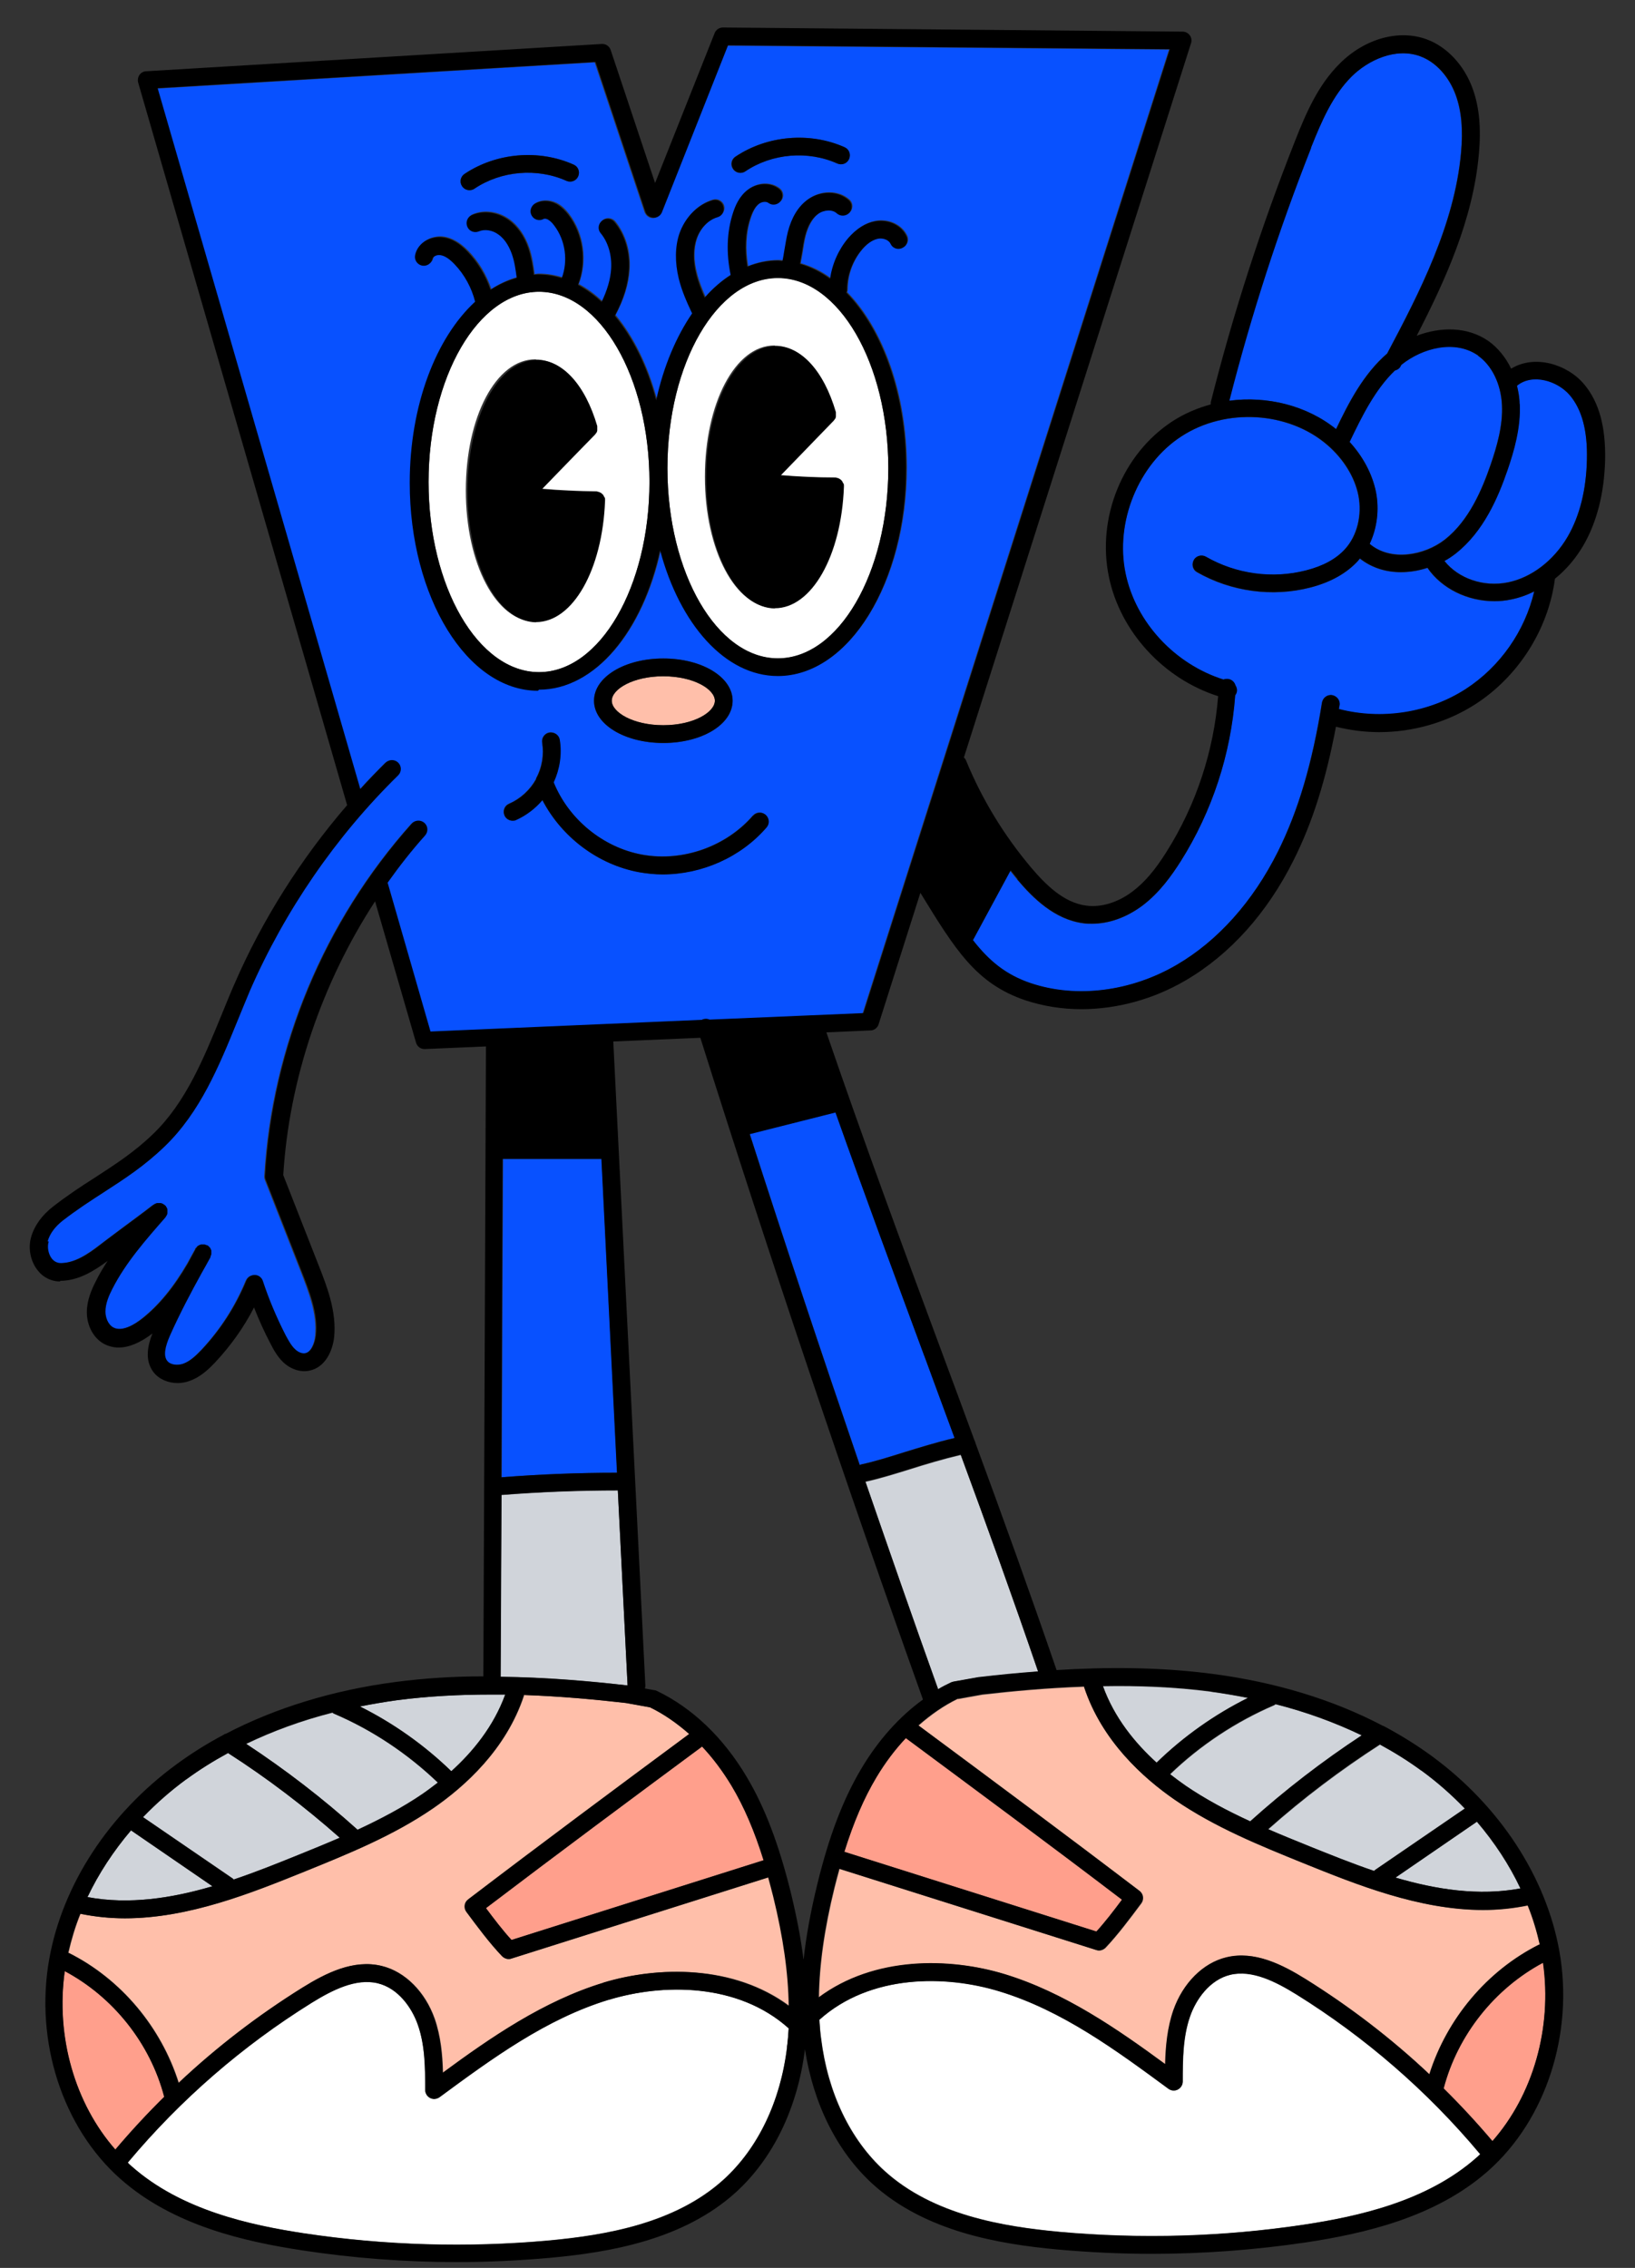<?xml version="1.0" encoding="UTF-8"?>
<svg id="Layer_1" data-name="Layer 1" xmlns="http://www.w3.org/2000/svg" version="1.1" viewBox="0 0 75.5 104.7">
  <rect x="0" y="0" width="75.5" height="104.7" fill="#333333" stroke="none"/>
  <defs>
    <style>
      .cls-1 {
        fill: #ffbfaa;
      }

      .cls-1, .cls-2, .cls-3, .cls-4, .cls-5, .cls-6 {
        stroke-width: 0px;
      }

      .cls-2 {
        fill: #d0d4da;
      }

      .cls-3 {
        fill: #000;
      }

      .cls-4 {
        fill: #fff;
      }

      .cls-5 {
        fill: #ff9f8c;
      }

      .cls-6 {
        fill: #0851ff;
      }
    </style>
  </defs>
  <path class="cls-4" d="M24.89,31.03c2.81,0,5.1-3.94,5.1-8.78s-2.29-8.78-5.1-8.78-5.1,3.94-5.1,8.78,2.29,8.78,5.1,8.78ZM24.75,16.6c1.18,0,2.23,1.14,2.79,3.05v.13s0,.05,0,.08c0,.02,0,.05-.02.07,0,.03-.03.05-.05.07,0,0-.02.03-.03.04-.82.84-1.63,1.68-2.45,2.52.87.07,1.72.11,2.54.12h0s.04,0,.07.02c.03,0,.06,0,.08.02.02,0,.04.03.06.04.02.02.05.03.06.05.02.02.03.04.04.07,0,.02.03.04.04.07,0,.03,0,.05.02.08,0,.02,0,.05,0,.07h0c-.12,3.19-1.49,5.6-3.19,5.6-1.79,0-3.2-2.66-3.2-6.06s1.4-6.05,3.2-6.05h.04Z"/>
  <path class="cls-6" d="M2.77,58.32c.65,0,1.27-.42,1.83-.85.29-.22.68-.51,1.09-.82.46-.34.95-.7,1.36-1.02,0,0,.03,0,.04-.02.02,0,.05-.03.07-.04.02,0,.05,0,.07-.02h.15s.05,0,.07.02c.03,0,.05.02.07.04,0,0,.03,0,.04.02,0,0,0,.02.02.03,0,0,.02,0,.03.02,0,0,0,.03.02.04.02.02.03.05.04.07,0,.02,0,.05.02.07v.16s0,.05-.02.07c0,.03-.03.05-.04.07,0,0,0,.03-.02.04-.91,1.03-1.84,2.09-2.46,3.31-.16.31-.32.68-.32,1.05,0,.27.11.6.36.73.43.23,1.04-.16,1.36-.42.76-.6,1.45-1.44,2.09-2.54.12-.22.24-.44.36-.65h0v-.03s.03-.03.05-.05.03-.04.05-.06.04-.02.07-.04c.02,0,.05-.03.07-.03h.16s.05,0,.07.02c.02,0,.05,0,.07.02h0s.03.03.05.04c.02.02.05.03.06.06.02.02.03.04.04.07,0,.02.03.05.03.07v.16s0,.05-.02.08c0,.02,0,.05-.02.07-.13.25-.26.48-.39.7-.52.94-1.02,1.89-1.46,2.87-.27.59-.32.99-.15,1.21.15.2.49.22.73.14.33-.11.61-.38.87-.65.88-.94,1.57-2.01,2.06-3.2.07-.16.23-.27.39-.25.17,0,.32.12.37.28.27.82.62,1.66,1.05,2.5.13.24.25.48.43.64.15.14.33.21.48.19.29-.05.46-.47.49-.83.1-.99-.3-2.01-.65-2.92l-1.67-4.26c-.02-.05-.03-.11-.03-.17.34-5.98,2.75-11.76,6.78-16.27.15-.17.41-.18.58-.03s.18.41.03.58c-.61.69-1.19,1.42-1.73,2.18l1.98,6.87,12.54-.54s.04-.03.06-.03c.1-.03.2-.02.29.02l7.1-.3L53.98,2.29l-20.4-.18-3.05,7.7c-.06.16-.21.26-.39.26-.17,0-.32-.12-.38-.28l-2.3-6.91-20.22,1.21,9.36,32.36c.38-.42.77-.82,1.17-1.22.16-.16.42-.15.58,0,.16.16.16.42,0,.58-2.87,2.82-5.24,6.26-6.85,9.95-.2.47-.4.95-.59,1.43-.84,2.05-1.7,4.18-3.34,5.75-.94.9-1.84,1.49-2.8,2.11-.61.4-1.25.8-1.9,1.31-.36.28-.61.62-.71.97-.08.26-.02.58.14.79.11.14.26.23.42.21h.05ZM35.39,38.19c-1.19,1.38-2.99,2.17-4.8,2.17-.36,0-.72-.03-1.08-.1-1.9-.34-3.58-1.62-4.47-3.33-.34.39-.75.71-1.22.92-.05.02-.11.03-.16.03-.16,0-.31-.09-.37-.24-.09-.21,0-.45.21-.54.53-.23.97-.64,1.25-1.14,0,0,0-.02,0-.03.27-.5.37-1.09.28-1.65-.03-.22.12-.43.34-.47.22-.03.43.12.47.34.1.67,0,1.35-.28,1.96.69,1.71,2.28,3.01,4.09,3.34,1.87.34,3.87-.37,5.11-1.8.15-.17.4-.19.58-.04.17.15.19.41.04.58h0ZM27.43,32.35c0-1.09,1.41-1.95,3.2-1.95s3.2.86,3.2,1.95-1.41,1.95-3.2,1.95-3.2-.86-3.2-1.95ZM33.96,7.23c1.46-.98,3.43-1.15,5.04-.43.21.09.3.33.2.54-.09.21-.33.3-.54.21-1.35-.61-3.02-.47-4.25.36-.07.05-.15.07-.23.07-.13,0-.26-.06-.34-.18-.13-.19-.08-.44.11-.57h0ZM21.45,8.03c1.46-.98,3.43-1.15,5.04-.43.21.09.3.33.21.54-.09.21-.33.3-.54.21-1.35-.61-3.02-.46-4.25.36-.07.05-.15.07-.23.07-.13,0-.26-.06-.34-.18-.13-.19-.08-.44.11-.57h0ZM21.03,12.16c-.24-.25-.46-.39-.65-.42-.16-.02-.35.06-.37.17-.05.22-.27.36-.49.31s-.36-.27-.31-.49c.13-.6.77-.88,1.29-.81.38.06.75.27,1.13.66.48.5.84,1.1,1.06,1.76.39-.25.79-.44,1.21-.55-.05-.38-.1-.75-.22-1.09-.1-.28-.28-.67-.62-.91-.28-.2-.64-.26-.9-.15-.21.09-.45,0-.54-.21s0-.45.21-.54c.53-.23,1.18-.14,1.7.23.4.29.72.75.91,1.31.14.4.2.82.25,1.22.06,0,.12-.02.19-.02.38,0,.74.06,1.1.17.3-.8.17-1.75-.35-2.43-.11-.14-.2-.23-.3-.28-.08-.04-.16-.04-.19-.02-.2.11-.45.04-.55-.16-.11-.2-.04-.45.16-.55.28-.15.63-.15.95,0,.28.14.46.36.58.51.69.91.86,2.18.45,3.24.38.2.74.47,1.09.79.26-.55.41-1.05.44-1.53.04-.63-.14-1.23-.48-1.64-.14-.17-.12-.43.05-.57.17-.14.43-.12.58.05.47.57.72,1.38.67,2.21-.04.67-.25,1.37-.65,2.12h0c.83,1,1.49,2.34,1.91,3.9.34-1.56.91-2.93,1.66-4.01-.24-.51-.47-1.05-.62-1.62-.19-.75-.18-1.46.03-2.06.25-.75.83-1.34,1.52-1.54.22-.06.44.06.51.27.06.22-.06.44-.27.51-.43.13-.81.52-.98,1.02-.15.45-.16,1.01,0,1.6.09.37.24.73.39,1.09.37-.42.78-.77,1.2-1.04-.21-1-.18-1.99.11-2.87.1-.31.28-.75.67-1.05.44-.34,1.05-.36,1.45-.05.18.14.21.4.07.57-.14.18-.4.21-.57.07-.1-.08-.3-.05-.44.06-.16.12-.28.33-.39.66-.23.68-.26,1.45-.13,2.23.45-.18.92-.28,1.4-.28.08,0,.15,0,.22.02.03-.17.06-.33.09-.5.04-.27.08-.56.16-.84.17-.67.48-1.17.91-1.49.59-.43,1.41-.42,1.9.02.17.15.18.41.03.58s-.41.18-.58.03c-.2-.18-.59-.17-.87.03-.27.2-.47.55-.6,1.03-.06.24-.1.5-.14.76l-.09.51c.49.14.96.37,1.39.69.1-.69.39-1.35.84-1.88.37-.43.79-.69,1.23-.77.61-.11,1.22.18,1.46.69.09.21,0,.45-.2.54-.2.1-.45,0-.54-.2-.08-.17-.33-.27-.57-.23-.31.06-.58.3-.75.5-.44.51-.69,1.19-.69,1.86,0,.05,0,.09-.03.13,1.66,1.7,2.76,4.69,2.76,8.1,0,5.29-2.66,9.6-5.92,9.6-2.44,0-4.53-2.4-5.44-5.81-.81,3.75-3,6.44-5.59,6.44-3.27,0-5.92-4.31-5.92-9.6,0-3.58,1.22-6.71,3.02-8.36-.17-.64-.5-1.25-.95-1.73l-.05.04Z"/>
  <path class="cls-4" d="M35.92,30.4c2.81,0,5.1-3.94,5.1-8.78s-2.29-8.78-5.1-8.78-5.1,3.94-5.1,8.78,2.29,8.78,5.1,8.78ZM35.78,15.96c1.18,0,2.23,1.14,2.79,3.05v.13s0,.05,0,.08c0,.02,0,.05-.02.07,0,.03-.03.05-.05.07,0,0,0,.03-.03.04l-2.45,2.53c.84.07,1.69.11,2.55.11h0s.04,0,.07.02c.03,0,.06,0,.08.02.02,0,.04.03.06.04.02.02.05.03.06.05.02.02.03.04.04.07,0,.02.03.04.04.07,0,.03,0,.05.02.08,0,.02,0,.05,0,.07h0c-.12,3.19-1.49,5.6-3.19,5.6-1.79,0-3.2-2.66-3.2-6.05s1.4-6.06,3.2-6.06h.03Z"/>
  <path class="cls-2" d="M23.12,77.41c2.15.02,4.16.2,5.86.4l-.45-9c-1.78,0-3.59.07-5.38.21l-.04,8.4h0Z"/>
  <path class="cls-1" d="M33.01,32.35c0-.54-.98-1.13-2.38-1.13s-2.38.6-2.38,1.13.98,1.13,2.38,1.13,2.38-.6,2.38-1.13Z"/>
  <path class="cls-2" d="M19.53,82.81c.22-.15.45-.32.69-.51-1.39-1.33-3.03-2.43-4.79-3.18-.03,0-.05-.04-.08-.05-1.42.36-2.75.85-3.98,1.44,1.81,1.19,3.54,2.52,5.15,3.97,1.05-.48,2.08-1.02,3.02-1.67h-.01Z"/>
  <path class="cls-1" d="M35.49,86.67l-11.87,3.75s-.08.02-.12.02c-.11,0-.22-.05-.3-.13-.59-.63-1.13-1.35-1.65-2.05-.13-.18-.1-.43.08-.57,3.41-2.59,6.86-5.16,10.21-7.64-.56-.5-1.17-.92-1.81-1.23l-1.11-.2c-1.4-.16-3.01-.31-4.72-.37v.03c-.82,2.48-2.73,4.19-4.19,5.2-1.84,1.26-3.92,2.1-5.93,2.92-2.43.98-5.34,2.16-8.3,2.16-.69,0-1.38-.07-2.06-.21-.24.59-.42,1.2-.56,1.81h.03c2.41,1.21,4.26,3.43,5.07,6,1.75-1.65,3.67-3.13,5.72-4.4,1.08-.67,2.36-1.32,3.66-1,1.07.26,2,1.19,2.44,2.44.28.81.36,1.67.38,2.49,2.2-1.61,4.66-3.32,7.43-4.16,2.51-.76,5.99-.84,8.57,1.08-.02-1.51-.25-3.16-.72-5.07-.07-.3-.15-.59-.23-.87h-.02Z"/>
  <path class="cls-2" d="M10.79,86.77c1.04-.35,2.04-.76,2.97-1.13.64-.26,1.28-.52,1.93-.8-1.61-1.43-3.35-2.75-5.16-3.91-.68.37-1.32.77-1.92,1.21-.73.53-1.4,1.12-2,1.75l4.15,2.84s.02.03.04.04h0Z"/>
  <path class="cls-4" d="M28.11,92.31c-2.9.88-5.4,2.72-7.82,4.5-.12.09-.29.11-.43.04s-.22-.21-.23-.36c0-1.02,0-2.07-.34-3.02-.27-.77-.9-1.69-1.86-1.92-1.01-.24-2.1.32-3.04.9-3.2,1.99-6.06,4.47-8.48,7.36,0,0,0,0-.02.02.06.06.12.12.18.17,2.29,2.03,5.47,2.72,7.98,3.1,3.73.56,7.53.67,11.29.33,2.58-.24,5.83-.77,8.08-2.82,1.58-1.44,2.62-3.6,2.92-6.1.04-.29.06-.58.08-.87h0c-2.36-2.12-5.83-2.07-8.3-1.32h0Z"/>
  <path class="cls-5" d="M2.99,91c-.43,3.02.46,6.11,2.34,8.24.72-.85,1.47-1.66,2.26-2.44-.65-2.46-2.35-4.6-4.59-5.8h0Z"/>
  <path class="cls-2" d="M9.81,87.08l-3.76-2.58c-.82.95-1.5,1.99-2.01,3.08,1.93.36,3.9.05,5.77-.5h0Z"/>
  <path class="cls-2" d="M23.33,78.23h-.68c-1.4,0-2.85.07-4.31.26-.59.08-1.16.18-1.72.29,1.55.77,2.99,1.79,4.22,2.99.98-.89,1.95-2.06,2.49-3.54h0Z"/>
  <path class="cls-6" d="M23.16,68.2c1.77-.14,3.57-.21,5.34-.21l-.72-14.49h-4.55l-.06,14.69h0Z"/>
  <path class="cls-6" d="M67.23,25.54c-.16.13-.34.24-.53.35.64.81,1.81,1.22,2.93.99,1.09-.22,2.12-1.01,2.76-2.11.56-.96.86-2.16.89-3.57.03-1.32-.22-2.28-.78-2.95-.58-.69-1.75-1.03-2.45-.45h0c.07.27.11.55.12.83.05,1.1-.26,2.16-.57,3.07-.43,1.26-1.1,2.83-2.38,3.83h.01Z"/>
  <path class="cls-6" d="M64.67,16.9c-.06.11-.16.18-.27.2-.93.89-1.54,2.14-2.07,3.26,0,0-.02.02-.02.03.63.68,1.06,1.48,1.22,2.31.17.83.05,1.68-.29,2.4.97.82,2.53.54,3.48-.2,1.12-.88,1.72-2.31,2.11-3.46.29-.83.57-1.8.52-2.76-.05-.97-.46-1.81-1.11-2.27-1.07-.75-2.58-.36-3.55.42,0,.02-.02.04-.04.07h.02Z"/>
  <path class="cls-6" d="M39.7,67.63s.04-.02.07-.03c.65-.14,1.31-.35,2.01-.57.69-.21,1.45-.45,2.3-.65-.47-1.27-.94-2.54-1.4-3.8-1.36-3.68-2.76-7.46-4.1-11.24l-3.96,1c1.64,5.1,3.34,10.2,5.08,15.28h0Z"/>
  <path class="cls-6" d="M61.69,19.81c.58-1.21,1.26-2.54,2.36-3.49,1.48-2.79,3.11-5.95,3.41-9.26.1-1.09.02-1.93-.24-2.66-.31-.86-.92-1.53-1.64-1.8-1.13-.42-2.41.17-3.18.94-.87.87-1.38,2.05-1.87,3.28-1.5,3.8-2.77,7.72-3.78,11.68,1.75-.23,3.58.22,4.93,1.31h0Z"/>
  <path class="cls-5" d="M35.26,85.88c-.42-1.35-.9-2.47-1.48-3.44-.4-.68-.86-1.28-1.36-1.81-3.27,2.42-6.65,4.93-9.98,7.46.38.51.77,1.02,1.18,1.47l11.64-3.68h0Z"/>
  <path class="cls-2" d="M39.96,68.4c1.1,3.21,2.22,6.41,3.36,9.59.2-.12.4-.22.61-.32.03-.02.07-.03.1-.03l1.18-.21h.03c.83-.09,1.74-.18,2.7-.26-1.14-3.34-2.35-6.69-3.57-10-.85.2-1.61.43-2.34.66-.71.22-1.38.43-2.06.58h0Z"/>
  <path class="cls-6" d="M47.6,45.4c2.09.7,4.61.39,6.73-.85,1.9-1.11,3.52-2.91,4.67-5.22.94-1.89,1.59-4.08,2.04-6.89.04-.22.24-.38.47-.34.22.04.37.24.34.47,0,.06-.02.11-.03.17,1.97.52,4.14.19,5.85-.92,1.59-1.02,2.74-2.67,3.17-4.51-.34.17-.69.29-1.06.37-.26.05-.52.08-.78.08-1.24,0-2.43-.58-3.09-1.54-.39.13-.81.2-1.23.2-.67,0-1.33-.19-1.89-.63-.03.04-.06.08-.09.11-.52.57-1.26.98-2.2,1.23-1.75.45-3.66.19-5.23-.71-.2-.11-.26-.36-.15-.56s.36-.26.56-.15c1.39.8,3.07,1.03,4.62.63.79-.2,1.39-.53,1.8-.98.56-.62.8-1.58.62-2.49-.17-.84-.68-1.67-1.43-2.32-1.8-1.56-4.7-1.73-6.74-.4-1.99,1.29-3.08,3.96-2.58,6.34.47,2.26,2.27,4.19,4.52,4.89.05-.02.11-.04.18-.03.18,0,.32.13.37.29.06.09.09.21.06.33,0,.05-.04.1-.07.14-.2,2.71-1.06,5.35-2.51,7.65-.4.64-.97,1.45-1.78,2.06-.72.54-1.53.83-2.32.83-.13,0-.26,0-.39-.02-1.34-.17-2.34-1.17-3.06-2.02-.11-.13-.21-.27-.32-.4l-1.74,3.22c.75.95,1.52,1.6,2.68,1.99v-.02Z"/>
  <path class="cls-5" d="M38.99,85.49l11.64,3.68c.41-.45.8-.96,1.18-1.47-3.32-2.53-6.71-5.03-9.98-7.46-.5.53-.95,1.14-1.36,1.81-.58.97-1.06,2.09-1.48,3.44h0Z"/>
  <path class="cls-1" d="M44.23,78.43c-.64.31-1.24.73-1.81,1.23,3.35,2.48,6.81,5.05,10.21,7.64.18.14.21.39.08.57-.53.71-1.07,1.43-1.65,2.05-.08.08-.19.13-.3.13-.04,0-.08,0-.12-.02l-11.87-3.75c-.08.28-.15.57-.23.87-.47,1.91-.7,3.56-.72,5.07,2.57-1.91,6.06-1.84,8.57-1.08,2.77.84,5.23,2.54,7.43,4.16.02-.82.1-1.68.38-2.49.44-1.25,1.37-2.18,2.44-2.44,1.3-.32,2.58.33,3.66,1,2.05,1.28,3.97,2.75,5.72,4.4.81-2.57,2.66-4.79,5.07-5.99h.03c-.14-.61-.32-1.22-.56-1.81-.69.14-1.38.21-2.06.21-2.96,0-5.87-1.18-8.3-2.16-2.01-.81-4.09-1.65-5.93-2.92-1.46-1-3.38-2.72-4.19-5.2v-.03c-1.72.06-3.33.21-4.72.37l-1.11.2h-.02Z"/>
  <path class="cls-4" d="M59.86,92.06c-.94-.58-2.03-1.14-3.04-.9-.96.23-1.59,1.14-1.86,1.92-.33.95-.34,2-.34,3.02,0,.15-.09.29-.23.36s-.3.06-.43-.04c-2.42-1.78-4.91-3.62-7.82-4.5-2.47-.75-5.95-.79-8.3,1.32h0c.02.3.04.59.08.87.31,2.5,1.34,4.66,2.92,6.1,2.25,2.05,5.5,2.58,8.08,2.82,3.76.34,7.56.23,11.29-.33,2.51-.38,5.69-1.08,7.98-3.1.06-.05.12-.11.18-.17,0,0,0,0-.02-.02-2.42-2.89-5.27-5.37-8.48-7.36h0Z"/>
  <path class="cls-5" d="M66.66,96.41c.79.78,1.54,1.59,2.26,2.44,1.87-2.13,2.76-5.22,2.34-8.24-2.24,1.19-3.95,3.34-4.59,5.8h0Z"/>
  <path class="cls-2" d="M53.41,81.38c1.24-1.2,2.68-2.22,4.22-2.99-.56-.11-1.14-.21-1.72-.29-1.69-.22-3.38-.28-4.99-.25.54,1.48,1.5,2.65,2.48,3.54h.01Z"/>
  <path class="cls-2" d="M60.49,85.25c.93.37,1.93.78,2.97,1.13,0,0,.02-.03.04-.04l4.15-2.84c-.61-.63-1.28-1.22-2-1.75-.6-.44-1.24-.84-1.92-1.21-1.81,1.17-3.55,2.48-5.16,3.91.64.28,1.29.54,1.93.8h0Z"/>
  <path class="cls-2" d="M70.21,87.18c-.52-1.09-1.2-2.12-2.01-3.08l-3.76,2.58c1.87.55,3.85.86,5.77.5h0Z"/>
  <path class="cls-2" d="M54.72,82.42c.95.65,1.97,1.19,3.02,1.67,1.61-1.45,3.34-2.78,5.15-3.97-1.23-.59-2.56-1.08-3.98-1.44-.03.02-.05.04-.08.05-1.76.76-3.41,1.85-4.79,3.18.24.18.47.36.69.51h-.01Z"/>
  <path class="cls-3" d="M24.75,28.72c1.7,0,3.07-2.41,3.19-5.6h0s0-.05,0-.07c0-.03,0-.06-.02-.08,0-.02-.03-.04-.04-.07,0-.02-.03-.05-.04-.07-.02-.02-.04-.03-.06-.05s-.04-.03-.06-.04c-.03,0-.06,0-.08-.02-.02,0-.04-.02-.07-.02h0c-.82,0-1.68-.04-2.54-.12.81-.84,1.63-1.68,2.45-2.52,0,0,.02-.03.03-.04.02-.02.03-.05.05-.07,0-.02.02-.05.02-.07,0-.03,0-.05,0-.08v-.13c-.56-1.91-1.6-3.05-2.79-3.05-1.79,0-3.2,2.66-3.2,6.05s1.4,6.06,3.2,6.06h-.04Z"/>
  <path class="cls-3" d="M24.89,31.84c2.58,0,4.78-2.7,5.59-6.44.91,3.41,3,5.81,5.44,5.81,3.27,0,5.92-4.3,5.92-9.6,0-3.41-1.1-6.4-2.76-8.1.02-.04.03-.09.03-.13,0-.67.26-1.35.69-1.86.17-.2.44-.44.75-.5.24-.04.49.06.57.23.09.21.34.3.54.2.21-.09.3-.34.2-.54-.23-.51-.84-.8-1.46-.69-.44.08-.85.34-1.23.77-.45.53-.74,1.19-.84,1.88-.44-.32-.91-.55-1.39-.69l.09-.51c.04-.27.08-.52.14-.76.12-.48.32-.83.6-1.03s.67-.22.87-.03c.17.15.43.14.58-.03.15-.17.14-.43-.03-.58-.49-.44-1.3-.45-1.9-.02-.43.31-.74.82-.91,1.49-.07.28-.11.57-.16.84-.03.17-.05.33-.09.5-.07,0-.15-.02-.22-.02-.48,0-.95.1-1.4.28-.13-.78-.1-1.55.13-2.23.11-.33.23-.53.39-.66.14-.11.34-.13.44-.06.18.14.43.11.57-.07.14-.18.11-.43-.07-.57-.39-.31-1-.29-1.45.05-.39.3-.57.74-.67,1.05-.29.88-.32,1.87-.11,2.88-.43.27-.83.62-1.2,1.04-.16-.36-.3-.72-.39-1.09-.15-.6-.15-1.15,0-1.6.17-.5.54-.89.98-1.02.22-.06.34-.29.27-.51-.06-.22-.29-.34-.51-.27-.68.2-1.26.79-1.52,1.54-.2.6-.21,1.31-.03,2.06.14.58.38,1.11.62,1.62-.74,1.08-1.32,2.45-1.66,4.01-.41-1.56-1.08-2.9-1.91-3.9h0c.4-.75.61-1.44.65-2.12.05-.83-.19-1.64-.67-2.21-.14-.17-.4-.2-.58-.05-.17.14-.2.4-.05.57.34.41.52,1.01.48,1.64-.03.48-.18.99-.44,1.53-.34-.32-.71-.58-1.09-.79.41-1.06.24-2.34-.45-3.24-.12-.15-.31-.37-.58-.51-.32-.16-.67-.16-.95,0-.2.11-.27.36-.16.55.11.2.36.27.55.16.04-.02.11-.02.19.02.09.05.19.13.3.28.52.68.65,1.63.35,2.43-.36-.11-.72-.17-1.1-.17-.06,0-.12,0-.19.02-.05-.4-.12-.82-.25-1.22-.19-.57-.51-1.02-.91-1.31-.52-.37-1.17-.46-1.7-.23-.21.09-.3.33-.21.54.09.21.33.3.54.21.26-.11.62-.06.9.15.34.24.52.63.62.91.12.34.17.71.22,1.09-.42.12-.83.3-1.21.55-.22-.65-.58-1.26-1.06-1.76-.37-.39-.74-.61-1.13-.66-.52-.08-1.16.21-1.29.81-.05.22.09.44.31.49s.44-.09.49-.31c.02-.11.21-.2.37-.17.2.03.41.17.65.42.46.48.79,1.09.95,1.73-1.8,1.65-3.02,4.77-3.02,8.36,0,5.29,2.66,9.6,5.92,9.6l.05-.05ZM35.92,12.83c2.81,0,5.1,3.94,5.1,8.78s-2.29,8.78-5.1,8.78-5.1-3.94-5.1-8.78,2.29-8.78,5.1-8.78ZM24.89,13.47c2.81,0,5.1,3.94,5.1,8.78s-2.29,8.78-5.1,8.78-5.1-3.94-5.1-8.78,2.29-8.78,5.1-8.78Z"/>
  <path class="cls-3" d="M35.78,28.08c1.7,0,3.07-2.41,3.19-5.6h0s0-.05,0-.07c0-.03,0-.06-.02-.08,0-.02-.03-.04-.04-.07,0-.02-.03-.05-.04-.07-.02-.02-.04-.03-.06-.05s-.04-.03-.06-.04c-.03,0-.06,0-.08-.02-.02,0-.04-.02-.07-.02h0c-.86,0-1.71-.04-2.55-.11l2.45-2.53s.02-.03.03-.04c.02-.02.03-.05.05-.07,0-.02.02-.05.02-.07,0-.03,0-.05,0-.08v-.13c-.56-1.91-1.6-3.05-2.79-3.05-1.79,0-3.2,2.66-3.2,6.06s1.4,6.05,3.2,6.05h-.03Z"/>
  <path class="cls-3" d="M33.83,32.35c0-1.09-1.41-1.95-3.2-1.95s-3.2.86-3.2,1.95,1.41,1.95,3.2,1.95,3.2-.86,3.2-1.95ZM28.25,32.35c0-.54.98-1.13,2.38-1.13s2.38.6,2.38,1.13-.98,1.13-2.38,1.13-2.38-.6-2.38-1.13Z"/>
  <path class="cls-3" d="M34.77,37.66c-1.24,1.43-3.25,2.14-5.11,1.8-1.81-.33-3.4-1.64-4.09-3.34.28-.61.39-1.3.28-1.96-.03-.22-.24-.37-.47-.34-.22.03-.38.24-.34.47.09.56,0,1.15-.28,1.65,0,0,0,.02,0,.03-.28.51-.72.91-1.25,1.14-.21.09-.3.33-.21.54.07.15.22.24.37.24.05,0,.11,0,.16-.03.47-.21.89-.53,1.22-.92.89,1.71,2.57,2.98,4.47,3.33.36.06.72.1,1.08.1,1.81,0,3.61-.79,4.8-2.17.15-.17.13-.43-.04-.58-.17-.15-.43-.13-.58.04h0Z"/>
  <path class="cls-3" d="M21.68,8.78c.08,0,.16-.02.23-.07,1.23-.83,2.89-.97,4.25-.36.21.09.45,0,.54-.21s0-.45-.21-.54c-1.6-.72-3.58-.55-5.04.43-.19.13-.24.38-.11.57.08.12.21.18.34.18h0Z"/>
  <path class="cls-3" d="M34.19,7.98c.08,0,.16-.02.23-.07,1.23-.83,2.89-.97,4.25-.36.21.09.45,0,.54-.21s0-.45-.2-.54c-1.6-.72-3.58-.55-5.04.43-.19.13-.24.38-.11.57.08.12.21.18.34.18h0Z"/>
  <path class="cls-3" d="M2.76,59.13h.02c.84,0,1.57-.46,2.19-.92-.2.31-.39.62-.55.95-.19.37-.41.87-.41,1.42,0,.62.31,1.2.79,1.46.21.11.44.17.68.17.47,0,1-.22,1.56-.65-.22.55-.37,1.24.05,1.79.25.32.67.5,1.11.5.18,0,.36-.03.53-.09.5-.17.88-.52,1.21-.87.71-.76,1.32-1.61,1.79-2.53.22.56.47,1.12.76,1.67.15.3.33.61.59.86.34.32.79.47,1.19.39.75-.14,1.09-.92,1.16-1.55.12-1.19-.34-2.36-.71-3.3l-1.64-4.18c.27-4.42,1.78-8.86,4.24-12.64l1.89,6.52c.05.18.21.3.39.3h.02l2.82-.12-.12,29.08c-1.33,0-2.69.08-4.06.26-2.89.38-5.55,1.2-7.83,2.39-.04,0-.08.03-.11.05-.77.41-1.49.86-2.17,1.36-3.13,2.29-5.27,5.57-5.88,9.01-.67,3.79.62,7.77,3.29,10.13,2.45,2.17,5.78,2.9,8.4,3.3,2.36.36,4.75.54,7.13.54,1.45,0,2.91-.07,4.35-.2,2.7-.25,6.12-.82,8.55-3.03,1.72-1.57,2.85-3.91,3.18-6.6h0c.39,2.53,1.48,4.72,3.12,6.22,2.43,2.21,5.85,2.78,8.55,3.03,1.45.13,2.9.2,4.35.2,2.39,0,4.77-.18,7.13-.53,2.62-.4,5.95-1.13,8.4-3.3,2.67-2.36,3.96-6.34,3.29-10.13-.61-3.43-2.75-6.71-5.88-9.01-.67-.49-1.4-.95-2.17-1.36-.03-.02-.07-.04-.11-.05-2.28-1.2-4.94-2.01-7.83-2.39-2.5-.33-4.99-.32-7.23-.18-1.2-3.5-2.47-7.02-3.75-10.49v-.02s-.03-.06-.04-.09c-.52-1.41-1.03-2.8-1.55-4.19-1.78-4.79-3.61-9.75-5.29-14.65l2.04-.09c.17,0,.32-.12.37-.28l1.93-6.07.02.03c1.59,2.59,2.55,4.16,4.83,4.93.82.27,1.69.41,2.58.41,1.63,0,3.32-.45,4.82-1.33,2.04-1.19,3.77-3.11,4.99-5.56.87-1.73,1.49-3.71,1.95-6.15.65.16,1.32.25,1.99.25,1.56,0,3.13-.44,4.45-1.29,1.98-1.28,3.36-3.44,3.67-5.77v-.02c.51-.41.95-.92,1.31-1.53.63-1.08.97-2.42,1.01-3.96.03-1.53-.28-2.67-.97-3.49-.77-.92-2.28-1.39-3.37-.72-.25-.52-.61-.96-1.04-1.27-.99-.69-2.24-.66-3.32-.25,1.32-2.56,2.6-5.37,2.87-8.38.11-1.21.02-2.17-.28-3.01-.39-1.09-1.18-1.94-2.12-2.29-1.29-.48-2.88-.04-4.04,1.13-.98.98-1.53,2.24-2.05,3.56-1.55,3.92-2.86,7.97-3.89,12.06v.1c-.63.17-1.23.43-1.77.78-2.3,1.5-3.51,4.45-2.93,7.2.53,2.53,2.53,4.69,5.04,5.49-.2,2.54-1.02,5.02-2.38,7.18-.54.86-1.03,1.43-1.58,1.84-.66.5-1.43.74-2.12.65-1.06-.13-1.91-1-2.54-1.74-1.26-1.49-2.28-3.16-3.02-4.96-.02-.06-.06-.1-.1-.14L55,1.99c.04-.12.02-.26-.06-.36-.08-.11-.2-.17-.33-.17l-21.23-.19c-.16,0-.32.1-.38.26l-2.75,6.92-2.05-6.14c-.06-.18-.23-.29-.41-.28L6.75,3.29c-.12,0-.24.07-.31.17-.07.1-.09.23-.06.35l9.65,33.36c-2.13,2.47-3.92,5.29-5.21,8.27-.21.47-.4.96-.6,1.44-.81,1.97-1.64,4.02-3.15,5.47-.88.85-1.76,1.41-2.68,2.01-.63.4-1.27.82-1.95,1.35-.5.39-.85.87-1,1.39-.15.51-.04,1.1.28,1.52.26.35.64.54,1.07.54l-.03-.03ZM18.34,78.49c1.45-.19,2.91-.26,4.31-.26h.68c-.54,1.48-1.5,2.65-2.49,3.54-1.24-1.2-2.68-2.22-4.22-2.99.56-.11,1.14-.21,1.72-.29h0ZM27.77,53.5l.72,14.49c-1.77,0-3.56.07-5.34.21l.06-14.7h4.56ZM28.53,68.81l.45,9c-1.7-.19-3.72-.37-5.86-.4l.04-8.4c1.79-.14,3.6-.21,5.38-.21h0ZM15.35,79.06s.05.04.08.05c1.76.75,3.41,1.85,4.79,3.18-.24.18-.47.36-.69.51-.95.65-1.97,1.18-3.02,1.67-1.61-1.45-3.34-2.78-5.15-3.97,1.23-.59,2.56-1.08,3.98-1.44h.01ZM8.61,82.14c.6-.44,1.24-.84,1.92-1.21,1.81,1.16,3.54,2.48,5.16,3.91-.64.28-1.29.54-1.93.8-.93.38-1.93.78-2.97,1.13,0,0-.02-.03-.04-.04l-4.15-2.84c.61-.63,1.28-1.22,2-1.75h0ZM6.05,84.5l3.76,2.58c-1.87.55-3.85.86-5.77.5.52-1.09,1.2-2.12,2.01-3.08h0ZM5.33,99.24c-1.87-2.13-2.76-5.22-2.34-8.24,2.24,1.19,3.95,3.34,4.59,5.8-.79.78-1.54,1.59-2.26,2.44h0ZM36.35,94.52c-.31,2.5-1.34,4.66-2.92,6.1-2.25,2.05-5.5,2.58-8.08,2.82-3.76.34-7.56.23-11.29-.33-2.51-.38-5.69-1.07-7.98-3.1-.06-.05-.12-.11-.18-.17,0,0,0,0,.02-.02,2.42-2.89,5.28-5.37,8.48-7.36.94-.58,2.03-1.14,3.04-.9.96.23,1.59,1.14,1.86,1.92.33.95.34,2,.34,3.02,0,.15.09.29.23.36s.3.05.43-.04c2.42-1.78,4.92-3.62,7.82-4.5,2.47-.75,5.95-.79,8.3,1.32h0c-.02.3-.04.59-.08.87h0ZM27.87,91.53c-2.77.84-5.23,2.54-7.43,4.16-.02-.82-.1-1.68-.38-2.49-.44-1.25-1.37-2.18-2.44-2.44-1.3-.32-2.58.33-3.66,1-2.05,1.28-3.97,2.75-5.72,4.4-.81-2.57-2.66-4.79-5.07-6h-.03c.14-.61.32-1.22.56-1.81.69.14,1.38.21,2.06.21,2.96,0,5.87-1.18,8.3-2.16,2.01-.81,4.09-1.65,5.93-2.92,1.46-1,3.38-2.72,4.19-5.2v-.03c1.72.06,3.33.21,4.72.37l1.11.2c.64.31,1.24.73,1.81,1.23-3.35,2.48-6.8,5.04-10.21,7.64-.18.14-.21.39-.08.57.52.7,1.06,1.43,1.65,2.05.08.08.19.13.3.13.04,0,.08,0,.12-.02l11.87-3.75c.08.28.15.57.23.87.47,1.91.7,3.56.72,5.07-2.58-1.91-6.06-1.84-8.57-1.08h.02ZM32.42,80.63c.5.53.95,1.14,1.36,1.81.58.97,1.06,2.09,1.48,3.44l-11.64,3.68c-.41-.45-.8-.96-1.18-1.47,3.33-2.53,6.71-5.04,9.98-7.46h0ZM37.1,90.44c-.12-.97-.32-1.99-.59-3.1-.55-2.21-1.19-3.9-2.03-5.31-1.08-1.82-2.52-3.19-4.15-3.97-.03-.02-.07-.03-.1-.03l-.45-.08s.03-.1.02-.15l-1.48-29.72,4.02-.17c3.22,10.2,6.68,20.48,10.28,30.55-1.09.79-2.06,1.87-2.84,3.18-.84,1.41-1.49,3.1-2.03,5.31-.31,1.26-.52,2.41-.64,3.49h-.01ZM41.83,80.24c3.28,2.43,6.66,4.93,9.98,7.46-.38.51-.77,1.02-1.18,1.47l-11.64-3.68c.42-1.35.9-2.47,1.48-3.44.4-.68.86-1.28,1.36-1.81h0ZM68.18,99.61c-2.29,2.03-5.47,2.72-7.98,3.1-3.73.56-7.53.67-11.29.33-2.58-.24-5.83-.77-8.08-2.82-1.58-1.44-2.62-3.6-2.92-6.1-.04-.29-.06-.58-.08-.87h0c2.36-2.12,5.83-2.07,8.3-1.32,2.91.88,5.4,2.72,7.82,4.5.12.09.29.11.43.04s.22-.21.23-.36c0-1.02,0-2.07.34-3.02.27-.77.9-1.69,1.86-1.92,1.01-.24,2.1.32,3.04.9,3.2,1.99,6.06,4.47,8.48,7.36,0,0,0,0,.02.02-.06.06-.12.12-.18.17h0ZM68.92,98.85c-.72-.85-1.47-1.66-2.26-2.44.65-2.46,2.35-4.6,4.59-5.8.43,3.02-.46,6.11-2.34,8.24h0ZM70.21,87.18c-1.92.36-3.9.05-5.77-.5l3.76-2.58c.82.95,1.5,1.99,2.01,3.08h0ZM65.64,81.74c.73.53,1.4,1.12,2,1.75l-4.15,2.84s-.02.03-.04.04c-1.04-.35-2.04-.76-2.97-1.13-.64-.26-1.29-.52-1.93-.8,1.61-1.43,3.34-2.75,5.16-3.91.68.37,1.32.77,1.92,1.21h0ZM58.9,78.67c1.42.36,2.75.85,3.98,1.44-1.81,1.19-3.54,2.52-5.15,3.97-1.05-.48-2.07-1.02-3.02-1.67-.22-.15-.45-.32-.69-.51,1.38-1.33,3.03-2.43,4.79-3.18.03,0,.05-.04.08-.05h.01ZM55.91,78.09c.59.08,1.16.18,1.72.29-1.55.77-2.99,1.79-4.22,2.99-.98-.89-1.95-2.06-2.48-3.54,1.61-.03,3.3.03,4.99.25h-.01ZM50.06,77.86v.03c.82,2.48,2.73,4.19,4.19,5.2,1.84,1.26,3.92,2.1,5.93,2.92,2.43.98,5.34,2.16,8.3,2.16.69,0,1.38-.07,2.06-.21.24.59.42,1.2.56,1.81h-.03c-2.41,1.21-4.26,3.43-5.07,5.99-1.75-1.65-3.67-3.12-5.72-4.4-1.08-.67-2.36-1.32-3.66-1-1.07.26-2,1.19-2.44,2.44-.28.81-.36,1.67-.38,2.49-2.2-1.61-4.66-3.32-7.43-4.16-2.51-.76-5.99-.84-8.57,1.08.02-1.51.25-3.16.72-5.07.07-.3.15-.59.23-.87l11.87,3.75s.08.02.12.02c.11,0,.22-.05.3-.13.59-.62,1.13-1.35,1.65-2.05.13-.18.1-.43-.08-.57-3.4-2.59-6.86-5.15-10.21-7.64.56-.5,1.17-.92,1.81-1.23l1.11-.2c1.4-.16,3.01-.31,4.72-.37h.02ZM47.94,77.16c-.96.07-1.87.16-2.7.26h-.03l-1.18.21s-.07.02-.1.03c-.21.1-.41.2-.61.32-1.14-3.18-2.25-6.38-3.36-9.59.68-.15,1.35-.36,2.06-.58.73-.23,1.49-.46,2.34-.66,1.22,3.31,2.43,6.67,3.57,10h0ZM42.68,62.59c.46,1.26.93,2.52,1.4,3.8-.85.2-1.61.44-2.3.65-.7.22-1.36.43-2.01.57-.02,0-.04.02-.07.03-1.74-5.08-3.44-10.18-5.08-15.28l3.96-1c1.34,3.78,2.74,7.56,4.1,11.24h0ZM70.17,18.64c0-.29-.06-.56-.12-.83h0c.7-.58,1.87-.24,2.45.45.55.66.81,1.63.78,2.95-.03,1.4-.33,2.6-.89,3.57-.64,1.1-1.67,1.89-2.76,2.11-1.12.23-2.29-.18-2.93-.99.19-.1.36-.22.53-.35,1.28-1.01,1.95-2.58,2.38-3.83.31-.9.62-1.97.57-3.07h-.01ZM68.25,16.42c.64.45,1.06,1.3,1.11,2.27.05.96-.24,1.93-.52,2.76-.4,1.15-1,2.58-2.11,3.46-.95.75-2.51,1.03-3.48.2.34-.72.45-1.58.29-2.4-.17-.82-.6-1.63-1.22-2.31,0,0,.02-.02.02-.03.54-1.12,1.14-2.36,2.07-3.26.11-.03.21-.09.27-.2,0-.02.02-.04.04-.07.97-.78,2.48-1.17,3.55-.42h-.02ZM60.54,6.82c.49-1.23,1-2.41,1.87-3.28.77-.77,2.05-1.36,3.18-.94.72.26,1.33.94,1.64,1.8.26.72.34,1.57.24,2.66-.3,3.32-1.93,6.47-3.41,9.26-1.11.96-1.78,2.28-2.36,3.49-1.35-1.09-3.18-1.54-4.93-1.31,1.01-3.96,2.28-7.88,3.78-11.68h0ZM46.98,40.6c.72.85,1.72,1.85,3.06,2.02.13.02.26.02.39.02.78,0,1.59-.29,2.32-.83.81-.61,1.37-1.42,1.78-2.06,1.45-2.3,2.31-4.94,2.51-7.65.03-.04.05-.09.07-.14.03-.12,0-.23-.06-.33-.05-.16-.19-.28-.37-.29-.06,0-.12,0-.18.03-2.25-.71-4.05-2.64-4.52-4.89-.5-2.38.59-5.05,2.58-6.34,2.04-1.33,4.94-1.15,6.74.4.75.65,1.26,1.48,1.43,2.32.18.92-.05,1.87-.62,2.49-.41.45-1.01.78-1.8.98-1.55.4-3.23.17-4.62-.63-.19-.11-.45-.05-.56.15s-.05.45.15.56c1.57.9,3.48,1.16,5.23.71.94-.24,1.68-.66,2.2-1.23.03-.04.06-.08.09-.11.56.44,1.22.63,1.89.63.42,0,.83-.07,1.23-.2.66.96,1.85,1.54,3.09,1.54.26,0,.52-.02.78-.08.36-.07.72-.2,1.06-.37-.43,1.83-1.58,3.48-3.17,4.51-1.71,1.1-3.88,1.43-5.85.92,0-.06.02-.11.03-.17.04-.22-.12-.43-.34-.47-.22-.04-.43.12-.47.34-.45,2.82-1.1,5.01-2.04,6.89-1.16,2.31-2.77,4.11-4.67,5.22-2.12,1.24-4.64,1.55-6.73.85-1.16-.39-1.93-1.03-2.68-1.99l1.74-3.22c.11.13.21.27.32.4v.02ZM2.2,57.31c.1-.36.35-.69.71-.97.65-.5,1.28-.91,1.9-1.31.96-.62,1.87-1.21,2.8-2.11,1.63-1.57,2.5-3.69,3.34-5.75.2-.48.39-.96.59-1.43,1.61-3.69,3.97-7.13,6.85-9.95.16-.16.16-.42,0-.58s-.42-.16-.58,0c-.4.39-.79.8-1.17,1.22L7.28,4.07l20.22-1.21,2.3,6.91c.05.16.2.27.38.28.18,0,.33-.1.39-.26l3.05-7.7,20.4.18-14.15,44.5-7.1.3c-.09-.04-.19-.05-.29-.02-.02,0-.04.02-.06.03l-12.54.54-1.98-6.87c.54-.76,1.11-1.49,1.73-2.18.15-.17.14-.43-.03-.58-.17-.15-.43-.14-.58.03-4.03,4.52-6.44,10.3-6.78,16.27,0,.06,0,.12.03.17l1.67,4.26c.35.9.76,1.92.65,2.92-.04.36-.21.78-.49.83-.14.03-.33-.04-.48-.19-.17-.16-.3-.4-.43-.64-.43-.84-.78-1.68-1.05-2.5-.05-.16-.2-.28-.37-.28-.17,0-.33.09-.39.25-.49,1.19-1.18,2.26-2.06,3.2-.26.27-.54.54-.87.65-.24.08-.58.06-.73-.14-.17-.22-.12-.61.15-1.21.44-.98.94-1.93,1.46-2.87.13-.23.26-.46.39-.7,0-.02,0-.05.02-.07,0-.03.02-.05.02-.08v-.16s-.02-.05-.03-.07-.02-.05-.04-.07l-.06-.06s-.03-.03-.05-.04h0s-.05,0-.07-.02c-.02,0-.05-.02-.07-.02h-.16s-.05.02-.07.03-.05.02-.07.04c-.02.02-.04.04-.05.06,0,.02-.03.03-.05.05v.02h0c-.12.22-.24.45-.36.67-.64,1.1-1.33,1.94-2.09,2.54-.33.26-.94.65-1.36.42-.25-.14-.36-.47-.36-.73,0-.37.16-.74.32-1.05.62-1.22,1.56-2.28,2.46-3.31,0,0,0-.02.02-.04.02-.02.03-.05.04-.07s.02-.05.02-.07v-.16s0-.05-.02-.07c0-.03-.02-.05-.04-.07,0,0,0-.03-.02-.04,0,0-.02-.02-.03-.02,0,0,0-.02-.02-.03,0,0-.03,0-.04-.02-.02-.02-.05-.03-.07-.04s-.05-.02-.07-.02h-.15s-.05,0-.07.02c-.03,0-.05.02-.07.04,0,0-.03,0-.04.02-.41.32-.9.68-1.36,1.02-.41.31-.8.59-1.09.82-.56.44-1.18.85-1.83.85-.16,0-.31-.07-.42-.21-.16-.21-.22-.53-.14-.79h-.05Z"/>
</svg>